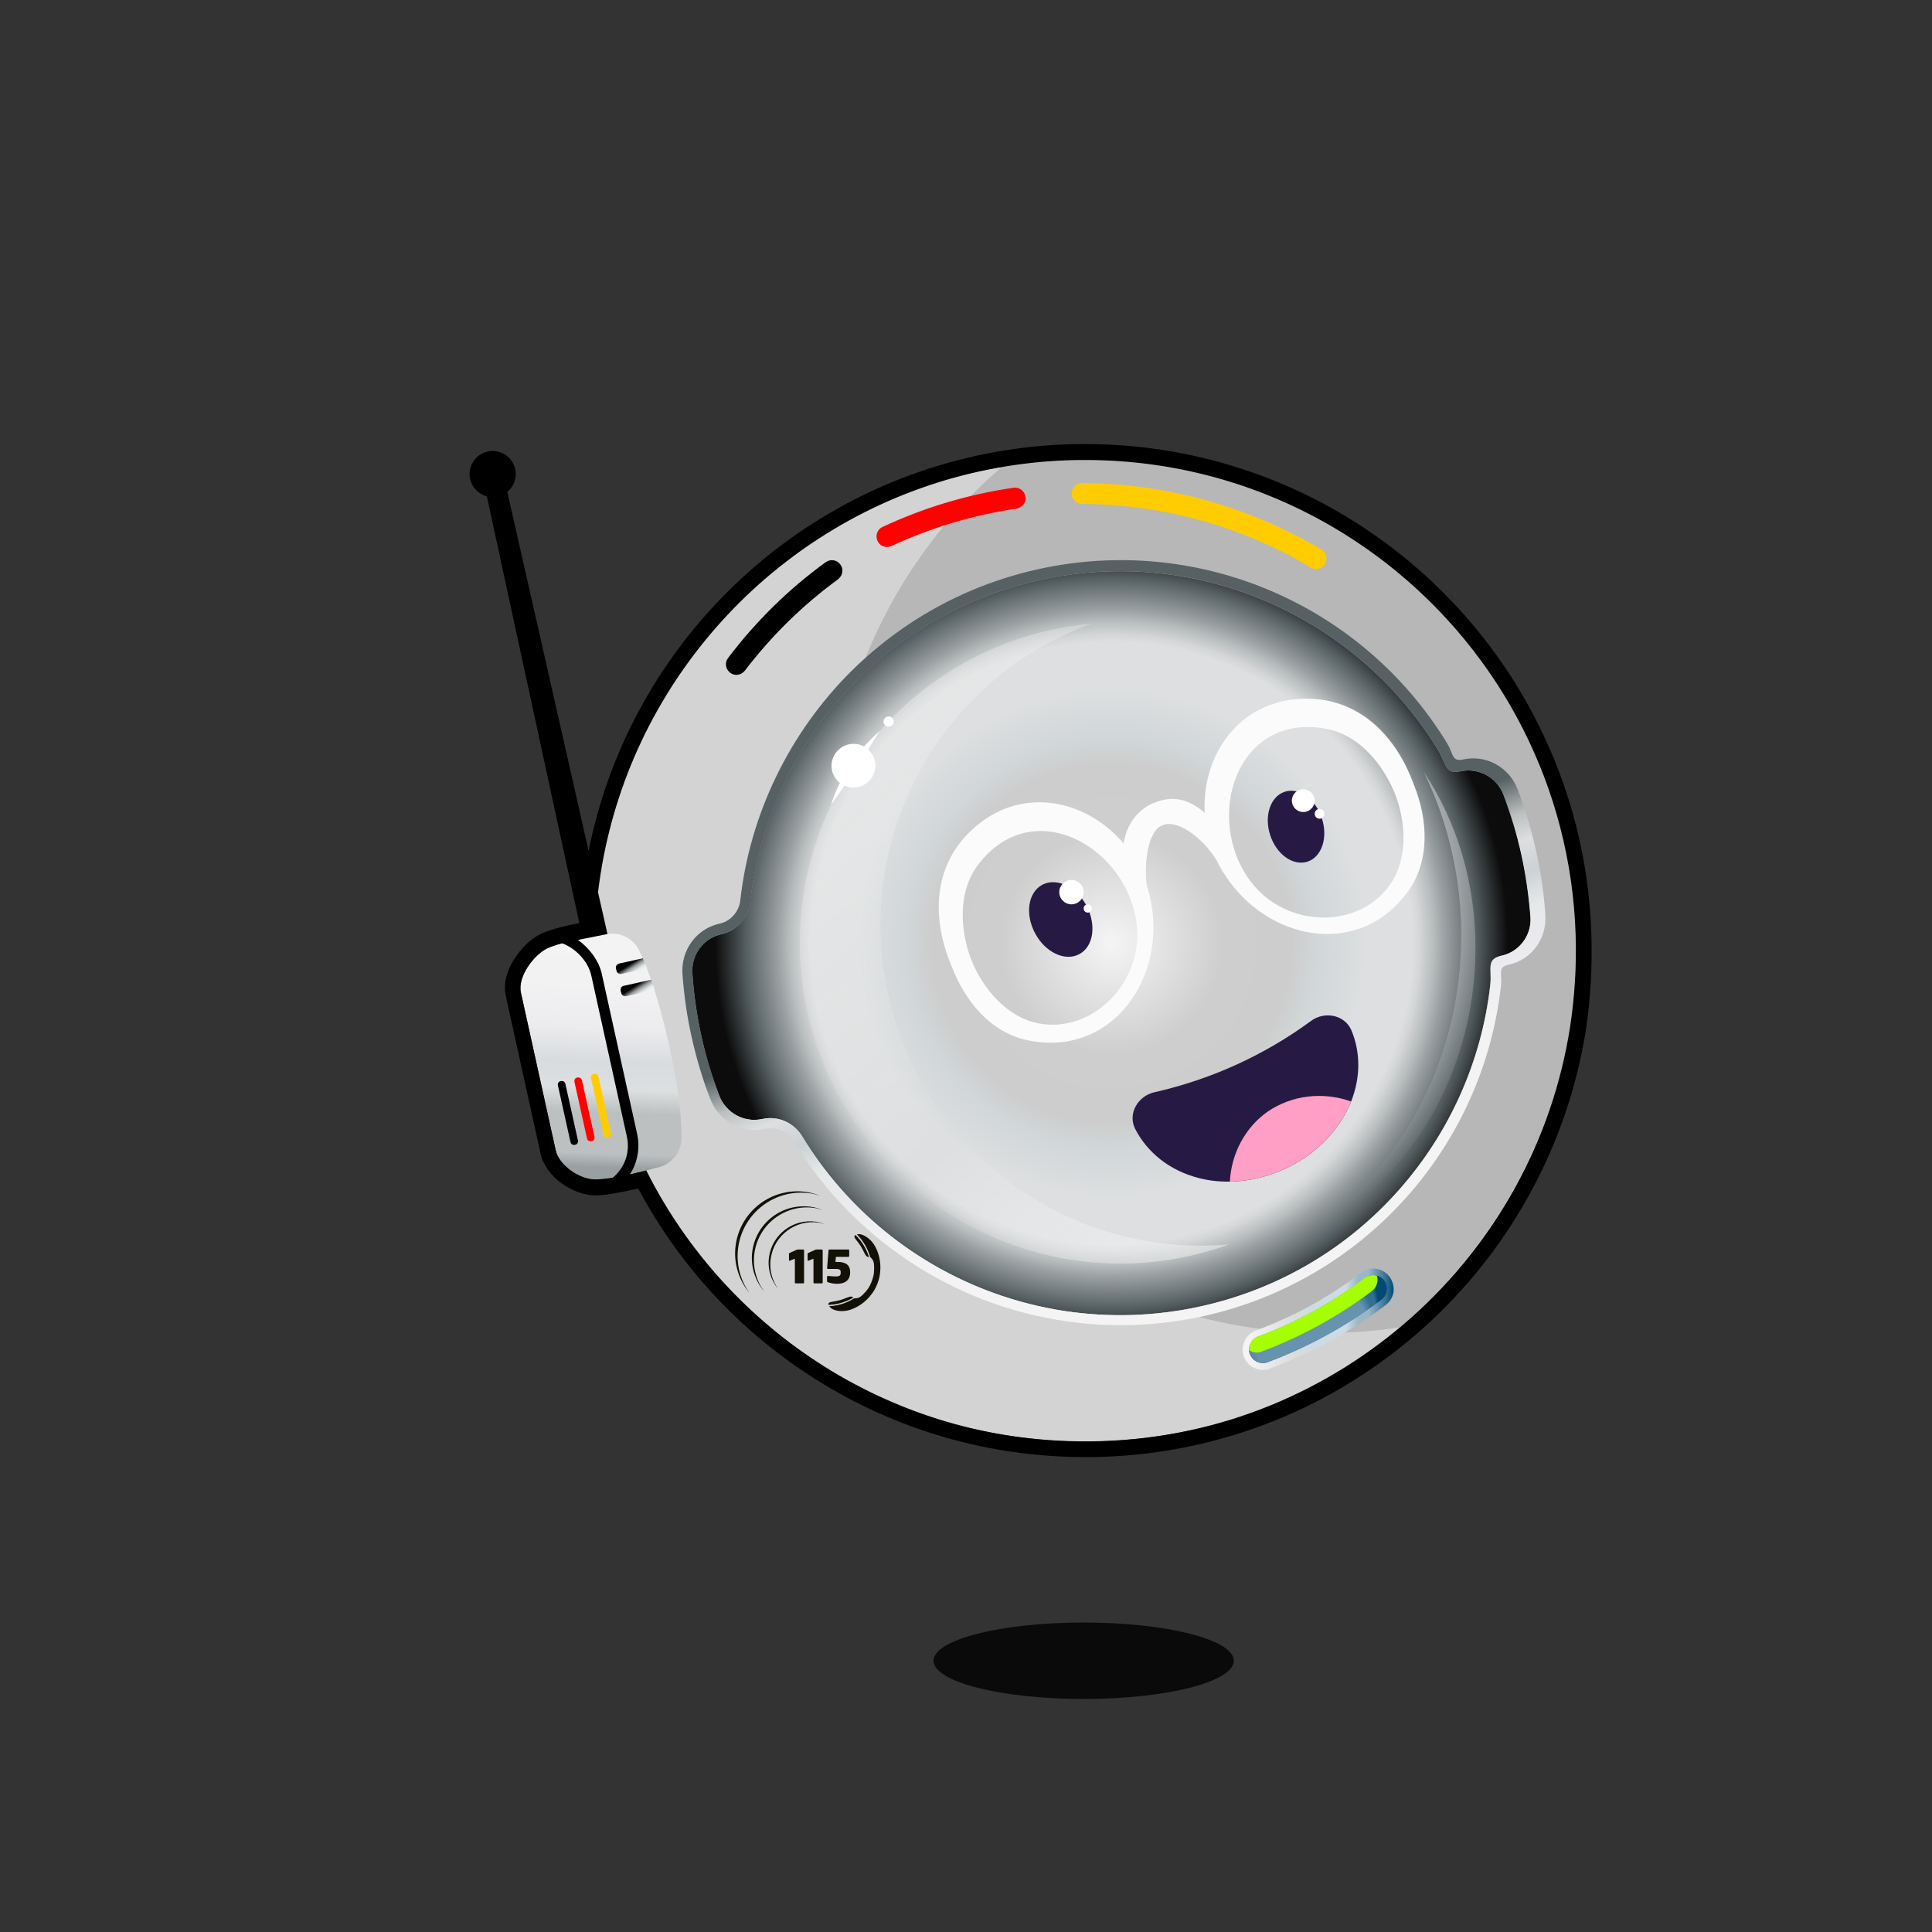 <?xml version="1.0" encoding="UTF-8"?>
<svg id="a" xmlns="http://www.w3.org/2000/svg" xmlns:xlink="http://www.w3.org/1999/xlink" viewBox="0 0 1080 1080" style="transform: translate(0%, -5%) scale(1.1)">
    <rect x="0" y="0" width="1080" height="1080" fill="#333333" stroke="none"/>
    <defs>
        <clipPath id="b">
            <path d="M559.413,781.46c-121.8,3.9-226-80.3-251.4-195.1-3.3-14.9-5.3-30.3-5.8-46.2-1.2-37.8,6.1-73.9,20.1-106.5,37.1-86,121.3-147.5,221.1-150.7,99.8-3.2,187.8,52.8,230.3,136.2,16.1,31.6,25.7,67.2,26.9,105,.5,15.9-.5,31.4-2.8,46.5-17.9,116.3-116.5,206.9-238.4,210.8Z" fill="none" />
        </clipPath>
        <radialGradient id="c" cx="564.813" cy="528.409" fx="564.813" fy="528.409" r="201.401" gradientUnits="userSpaceOnUse">
            <stop offset=".012" stop-color="#f3f3f3" />
            <stop offset=".28" stop-color="#cecece" />
            <stop offset=".454" stop-color="#cdcdcd" />
            <stop offset=".514" stop-color="#d1d6d8" />
            <stop offset=".641" stop-color="#dddfe0" />
            <stop offset=".76" stop-color="#dddfe0" />
            <stop offset=".78" stop-color="#d3d5d6" />
            <stop offset=".812" stop-color="#b8bdbe" />
            <stop offset=".843" stop-color="#9aa0a2" />
            <stop offset=".92" stop-color="#576164" />
            <stop offset="1" stop-color="#0c0c0c" />
        </radialGradient>
        <linearGradient id="d" x1="618.753" y1="-4221.829" x2="562.886" y2="-4073.183" gradientTransform="translate(0 -3552.838) scale(1 -1)" gradientUnits="userSpaceOnUse">
            <stop offset="0" stop-color="#f4f4f4" />
            <stop offset=".304" stop-color="#f2f2f3" />
            <stop offset=".462" stop-color="#ebeaee" />
            <stop offset=".591" stop-color="#e5e8e9" />
            <stop offset=".693" stop-color="#cbd1d4" />
            <stop offset=".79" stop-color="#dddfe0" />
            <stop offset=".877" stop-color="#bcc0c1" />
            <stop offset=".955" stop-color="#798183" />
            <stop offset=".999" stop-color="#576164" />
        </linearGradient>
        <linearGradient id="e" x1="-145.387" y1="-4382.699" x2="28.978" y2="-4722.039" gradientTransform="translate(-413.311 -3943.96) rotate(-12.456) scale(1 -1)" gradientUnits="userSpaceOnUse">
            <stop offset="0" stop-color="#f4f4f4" />
            <stop offset=".441" stop-color="#f6f6f6" stop-opacity=".358" />
            <stop offset=".67" stop-color="#fefefe" stop-opacity=".024" />
            <stop offset=".687" stop-color="#fff" stop-opacity="0" />
            <stop offset=".874" stop-color="#fbfbfb" stop-opacity=".597" />
            <stop offset="1" stop-color="#f4f4f4" />
        </linearGradient>
        <linearGradient id="f" x1="110.537" y1="-4372.727" x2="110.537" y2="-4734.135" gradientTransform="translate(-413.311 -3943.96) rotate(-12.456) scale(1 -1)" gradientUnits="userSpaceOnUse">
            <stop offset="0" stop-color="#f4f4f4" />
            <stop offset=".642" stop-color="#f6f6f6" stop-opacity=".358" />
            <stop offset=".976" stop-color="#fefefe" stop-opacity=".024" />
            <stop offset="1" stop-color="#fff" stop-opacity="0" />
        </linearGradient>
        <linearGradient id="g" x1="-251.467" y1="-4488.099" x2="-289.529" y2="-4632.877" gradientTransform="translate(-413.311 -3943.96) rotate(-12.456) scale(1 -1)" gradientUnits="userSpaceOnUse">
            <stop offset=".033" stop-color="#f4f4f4" />
            <stop offset=".379" stop-color="#f2f2f3" />
            <stop offset=".528" stop-color="#ecebee" />
            <stop offset=".639" stop-color="#d8dcdf" />
            <stop offset=".732" stop-color="#dddfe0" />
            <stop offset=".813" stop-color="#bcc0c1" />
            <stop offset=".886" stop-color="#bcc0c1" />
            <stop offset=".952" stop-color="#bcc0c1" />
            <stop offset="1" stop-color="#9aa0a2" />
        </linearGradient>
        <linearGradient id="h" x1="-255.679" y1="-4523.272" x2="-248.836" y2="-4541.407" gradientTransform="translate(-413.311 -3943.96) rotate(-12.456) scale(1 -1)" gradientUnits="userSpaceOnUse">
            <stop offset=".001" stop-color="#000" />
            <stop offset=".351" stop-color="#000" />
            <stop offset=".539" stop-color="#000" />
            <stop offset=".687" stop-color="#000" />
            <stop offset=".804" stop-color="#9aa0a2" />
            <stop offset=".917" stop-color="#e5e8e9" />
            <stop offset="1" stop-color="#f2f3f4" />
        </linearGradient>
        <linearGradient id="i" x1="-254.998" y1="-4534.433" x2="-248.105" y2="-4552.699" gradientTransform="translate(-413.311 -3943.96) rotate(-12.456) scale(1 -1)" gradientUnits="userSpaceOnUse">
            <stop offset=".001" stop-color="#000" />
            <stop offset=".036" stop-color="#000" />
            <stop offset=".111" stop-color="#000" />
            <stop offset=".333" stop-color="#000" />
            <stop offset=".381" stop-color="#000" />
            <stop offset=".47" stop-color="#000" />
            <stop offset=".536" stop-color="#000" />
            <stop offset=".682" stop-color="#000" />
            <stop offset=".806" stop-color="#9aa0a2" />
            <stop offset=".919" stop-color="#e5e8e9" />
            <stop offset=".999" stop-color="#f2f3f4" />
        </linearGradient>
        <linearGradient id="j" x1="631.39" y1="-4272.348" x2="708.134" y2="-4272.348" gradientTransform="translate(0 -3552.838) scale(1 -1)" gradientUnits="userSpaceOnUse">
            <stop offset=".033" stop-color="#f4f4f4" />
            <stop offset=".357" stop-color="#d8dcdf" />
            <stop offset=".497" stop-color="#ccdbe4" />
            <stop offset=".602" stop-color="#ccdbe4" />
            <stop offset=".688" stop-color="#ccdbe4" />
            <stop offset=".765" stop-color="#99b7c8" />
            <stop offset=".833" stop-color="#99b7c8" />
            <stop offset=".895" stop-color="#6693ad" />
            <stop offset=".952" stop-color="#336f91" />
            <stop offset="1" stop-color="#004b76" />
        </linearGradient>
        <radialGradient id="k" cx="666.372" cy="-4263.69" fx="666.372" fy="-4263.69" r="38.852" gradientTransform="translate(0 -3552.838) scale(1 -1)" gradientUnits="userSpaceOnUse">
            <stop offset="0" stop-color="#7c78b2" />
            <stop offset=".368" stop-color="#7a76b0" />
            <stop offset=".559" stop-color="#746ea8" />
            <stop offset=".71" stop-color="#6a609b" />
            <stop offset=".84" stop-color="#5c4d88" />
            <stop offset=".954" stop-color="#493570" />
            <stop offset="1" stop-color="#402964" />
        </radialGradient>
        <radialGradient id="l" cx="648.965" cy="-4266.37" fx="689.675" fy="-4299.046" r="52.202" gradientTransform="translate(0 -3552.838) scale(1 -1)" gradientUnits="userSpaceOnUse">
            <stop offset="0" stop-color="#6693ad" />
            <stop offset=".368" stop-color="#6693ad" />
            <stop offset=".559" stop-color="#6693ad" />
            <stop offset=".71" stop-color="#336f91" />
            <stop offset=".84" stop-color="#336f91" />
            <stop offset=".954" stop-color="#004b76" />
            <stop offset="1" stop-color="#004b76" />
        </radialGradient>
    </defs>
    <ellipse cx="551.463" cy="532.21" rx="254.35" ry="249.35" fill="#d3d3d3" />
    <g>
        <ellipse cx="550.713" cy="893.06" rx="76.294" ry="19.428" isolation="isolate" opacity=".8" />
        <path d="M797.913,570.76c-2.1,13.6-5.3,26.9-9.6,39.7-.3,.8-.6,1.7-.9,2.5-.3,.9-.6,1.7-.9,2.5-.3,.9-.6,1.7-.9,2.5-.9,2.5-1.8,4.9-2.8,7.3-.4,.9-.7,1.7-1.1,2.6v.1c-3.3,7.8-6.9,15.4-10.9,22.7-3.1,5.7-6.4,11.4-10,16.8-.5,.8-1,1.6-1.5,2.3-1,1.6-2.1,3.2-3.2,4.7-12.7,18.3-27.8,34.8-44.8,49.2h-.3c-9.7,1.5-19.7,2.4-29.8,2.7-122.7,4-227.8-80.5-253.3-195.9-3.3-15-5.3-30.5-5.8-46.4-1.2-38,6.1-74.3,20.4-107.1,15.2-35,38.1-66.1,66.8-90.8,11.1-1.9,22.5-3.1,34.2-3.4,99.8-3.2,187.8,52.8,230.3,136.2,16.1,31.6,25.7,67.2,26.9,105,.5,16.1-.5,31.7-2.8,46.8Z" fill="#b7b7b7" />
        <g>
            <path d="M518.113,307.06c2.1-1,3.4-3.2,3-5.6-.4-2.9-3.1-4.9-6-4.5-23,3.3-45.4,10-66.6,19.9-2.7,1.2-3.8,4.4-2.6,7.1,1.2,2.7,4.4,3.8,7.1,2.6,20.3-9.4,41.7-15.8,63.7-19,.4-.1,.9-.3,1.4-.5Z" fill="#ff0100" />
            <path d="M426.997,342.304c1.391-1.864,1.514-4.417,.04-6.353-1.707-2.378-5.028-2.887-7.407-1.18-18.802,13.651-35.488,30.03-49.618,48.679-1.828,2.321-1.308,5.665,1.014,7.493,2.321,1.828,5.665,1.308,7.493-1.014,13.568-17.787,29.509-33.433,47.473-46.529,.307-.275,.656-.685,1.005-1.096Z" />
            <path d="M671.013,337.76c.9-.4,1.8-1.1,2.3-2.1,1.5-2.5,.7-5.8-1.8-7.3-36.8-21.9-78.9-33.6-121.6-33.8-2.9,0-5.3,2.4-5.3,5.3s2.4,5.3,5.3,5.3c40.8,.2,81,11.3,116.2,32.3,1.5,1,3.3,1,4.9,.3Z" fill="#fc0" />
        </g>
        <path d="M773.213,483.26c2.3,10.5,3.8,21.1,4.6,31.5,.7,9.4-5.5,18-14.7,20h-.1c-8,1.8-4.8,6.5-5.7,14.6-8.7,78.2-66,145.7-147.2,163.6-23.4,5.2-46.6,5.7-69,2.4-12.3-1.9-24.3-4.9-35.9-9.1-40.3-14.5-75-42.5-97.6-79.7-4.3-7-12.3-10.6-20.3-8.8h-.1c-9.2,2-18.4-3.1-21.8-12-3.7-9.7-6.8-19.9-9.1-30.5-2.3-10.5-3.8-21-4.5-31.4-.7-9.4,5.5-18,14.7-20,4-.9,7.4-3,10-5.9s4.3-6.6,4.7-10.6c4.8-43.2,24.5-83.2,54.9-113.3,8.7-8.6,18.3-16.5,28.7-23.3,18.8-12.4,40.2-21.7,63.5-26.9,81.1-17.9,161.6,19.2,202.5,86.4,4.2,7,3.572,12.563,11.2,10.8h.1c9.2-2,18.632,3.029,22.032,11.929,4,9.6,6.768,19.771,9.068,30.271Z" fill="url(#c)" />
        <path d="M785.313,513.86c-.7-10.8-2.3-21.6-4.7-32.3-2.3-10.6-5.5-21-9.3-31.2-4.4-11.5-16.1-17.9-27.9-15.3-5.6,1.2-4.8-2.8-7.8-7.9-43.2-71.1-126.8-106.8-208.1-88.8-23.4,5.2-45.4,14.5-65.3,27.7-10.5,7-20.5,15.1-29.5,24-31.5,31.3-51.6,72.7-56.5,116.5-.3,2.9-1.5,5.5-3.4,7.7-1.9,2.2-4.4,3.6-7.1,4.2-11.8,2.6-19.7,13.4-18.9,25.6,.8,10.8,2.3,21.6,4.7,32.2,2.4,10.7,5.5,21.2,9.4,31.2,4.4,11.5,16.1,17.9,27.9,15.3,5.6-1.2,11.5,1.3,14.6,6.4,23,37.8,58.6,66.8,100.3,81.9,12,4.3,24.4,7.4,36.9,9.3,23.6,3.6,47.5,2.7,70.9-2.4,81.3-18,142.1-85.5,151.3-168.2,.6-5.9-1.9-9.2,3.8-10.4,11.7-2.5,19.6-13.3,18.7-25.5Zm-22.2,20.9h0c-8,1.8-4.9,6.5-5.7,14.6-8.7,78.2-66,145.7-147.2,163.6-23.4,5.2-46.6,5.7-69,2.4-12.3-1.9-24.3-4.9-35.9-9.1-40.3-14.5-75-42.5-97.6-79.7-4.3-7-12.3-10.6-20.3-8.8h-.1c-9.2,2-18.4-3.1-21.8-12-3.7-9.7-6.8-19.9-9.1-30.5-2.3-10.5-3.8-21-4.5-31.4-.7-9.4,5.5-18,14.7-20,4-.9,7.4-3,10-5.9,2.6-2.9,4.3-6.6,4.7-10.6,4.8-43.2,24.5-83.2,54.9-113.3,8.7-8.6,18.3-16.5,28.7-23.3,18.8-12.4,40.2-21.7,63.5-26.9,81.1-17.9,161.5,19.2,202.4,86.4,4.2,7,3.3,12.6,11.3,10.8h.1c9.2-2,18.4,3.1,21.8,12,3.7,9.8,6.8,19.9,9.1,30.4,2.3,10.5,3.8,21.1,4.6,31.5,.8,9.2-5.4,17.7-14.6,19.8Z" fill="url(#d)" />
        <path d="M624.713,681.46c-6.5,2.4-13.3,4.3-20.2,5.9-87.8,19.4-174.8-36.1-194.2-123.9-19.4-87.9,36.1-174.9,123.9-194.3,6.9-1.5,13.9-2.6,20.8-3.2-76,27.2-121.6,107.5-103.7,188.4,17.9,81,93.1,134.4,173.4,127.1Z" fill="url(#e)" isolation="isolate" opacity=".5" />
        <path d="M441.213,429.96c1.6,1.5,2.8,3.5,3.4,5.8,1.3,6-2.5,11.9-8.5,13.3-2.4,.5-4.8,.3-7-.7-2.2,3.2-4.402,6.437-6.702,9.637,1.1-3.8,2.602-7.437,4.402-11.037-1.9-1.5-3.4-3.7-4-6.3-1.3-6,2.5-11.9,8.5-13.3,2.8-.6,5.5-.2,7.8,1.1,2.5-2.7,5.086-5.445,7.886-7.745-2,3-3.886,6.245-5.786,9.245Z" fill="#fff" />
        <circle cx="451.613" cy="415.76" r="2.6" fill="#fff" />
        <path d="M723.613,441.56c39.6,59.3,33.4,143.7-12.5,197.9-14.9,18.2-33.9,33-54.9,42.9,19.4-12.8,36.2-28.7,49.9-46.9,41.7-55,47.8-131.9,17.5-193.9h0Z" fill="url(#f)" isolation="isolate" opacity=".78" />
        <path d="M324.813,532.16c-2.9-6.1-9.5-9.5-16.2-8.4-10,1.6-24.6,4.4-30.5,7.2-6.9,3.4-15.2,14.5-13.4,22.5l17.7,80.2c1.8,8,12.1,14.8,19.9,14.9,7,.1,17.551-2.176,32.873-6.444,6.5-1.8,11.027-7.855,11.127-14.556,.1-9-1.1-24.1-6.5-48.3-5.4-24.1-10.9-38.7-15-47.1Z" fill="url(#g)" />
        <path d="M808.713,523.96c-1.2-38.2-10.6-74.6-27.8-108.4-21.2-41.7-53.5-76.9-93.3-101.8-40.8-25.5-87.8-39-136-39-2.8,0-5.6,0-8.4,.1-49.8,1.6-97.6,17.4-138.4,45.7-39.7,27.6-70.7,65.5-89.8,109.8-7.1,16.5-12.4,33.6-15.9,51.1l-41.3-182.4c3.3-2.7,5-7.1,4-11.6-1.4-6.3-7.7-10.3-14-8.9-6.3,1.4-10.3,7.7-8.9,14,1,4.4,4.4,7.7,8.5,8.8l42.2,194.8,4.8,22c-9.4,1.9-15.9,3.7-19.7,5.6-4.8,2.3-9.7,7-13.2,12.4-4.2,6.5-5.8,13.3-4.5,19l17.7,80.2c2.7,12.2,16.7,21,27.5,21.2h.5c4.6,0,11.7-1.2,21.6-3.5,21.1,39.6,52.2,73.1,90.4,97.1,41,25.8,88.2,39.4,136.7,39.4,2.8,0,5.6,0,8.4-.1,30.7-1,60.6-7.3,88.9-18.8,27.3-11.1,52.3-26.8,74.4-46.5,44.4-39.7,73.8-93.8,82.9-152.2,2.3-15.8,3.2-31.9,2.7-48Zm-497.3,123.6h0c-3.126,.517-6.573,.902-8.873,.902h-.4c-7.7-.2-18.033-7.127-19.727-14.702l-17.7-80.2c-1.8-8,6.5-19.2,13.4-22.5,1.8-.9,4.5-1.8,7.6-2.6,6.8,2.6,13.2,9,14.8,16.5l18,81.5c1.9,8.1-1.1,16.2-7.1,21.1Zm486.5-76.8c-18,116.2-116.6,206.9-238.5,210.8-2.7,.1-5.4,.1-8.1,.1-97,0-181.8-55.8-222.9-137.8-2.7,.7-5.6,1.4-8.4,2.1l.4-.6,.9-1.5h0c2.9-5.5,3.9-12,2.5-18.4l-18-81.5c-1.5-6.9-6.7-13.4-12.1-17.2,.8-.2,1.6-.3,2.4-.5l12.6-2.5-4.8-21.2c2.9-24.2,9.2-47.3,18.5-68.9,37.1-86,121.3-147.5,221.1-150.7,2.7-.1,5.4-.1,8.1-.1,96.5,0,180.9,55.2,222.2,136.4,16.1,31.6,25.7,67.2,26.9,105,.5,15.8-.5,31.4-2.8,46.5Z" />
        <path d="M332.413,552.16l-14.5,3.2c-1.1,.2-2.2-.5-2.5-1.6l-.3-1.2c-.2-1.1,.5-2.2,1.6-2.5l13.9-3.1c-.7-2.1-1.5-4-2.2-5.8l-13,2.9c-1.1,.2-2.2-.5-2.5-1.6l-.3-1.2c-.2-1.1,.5-2.2,1.6-2.5l12.1-2.7c-.9-2-1.7-3.9-2.5-5.4-2.6-5.2-8.3-8.1-14-7.2-10,1.6-25.6,4.5-31.7,7.4-6.9,3.4-15.2,14.5-13.4,22.5l17.7,80.2c1.8,8,12.1,14.8,19.9,14.9,7.3,.1,24.1-4.2,34.2-7,5.6-1.5,9.5-6.5,9.7-12.3,.3-8.7-.7-24.2-6.4-50.1-2.4-10.5-4.9-19.4-7.4-26.9Z" fill="none" />
        <path d="M313.013,541.26l.3,1.2c.2,1.1,1.4,1.8,2.5,1.6l13-2.9c-.7-1.8-1.4-3.5-2.1-5.1l-12.1,2.7c-1.1,.3-1.9,1.4-1.6,2.5Z" fill="url(#h)" />
        <path d="M315.413,552.56l.3,1.2c.2,1.1,1.4,1.8,2.5,1.6l14.5-3.2c-.6-1.8-1.2-3.5-1.8-5.2l-13.9,3.1c-1.2,.3-1.9,1.4-1.6,2.5Z" fill="url(#i)" />
        <path d="M664.513,486.96c-7.3,2.4-15.8-3.6-19-13.4-3.2-9.7,0-19.5,7.1-22,.1,0,.2,0,.2-.1,5.5-1.8,11.8,1.2,15.8,7.1,1.3,1.8,2.4,4,3.1,6.3,3.3,9.8,0,19.7-7.2,22.1Z" fill="#261a44" />
        <path d="M548.513,533.96c-7.2,3.9-17.3-.8-22.5-10.6-5.2-9.7-3.6-20.7,3.6-24.6,2.1-1.1,4.3-1.5,6.7-1.3,5.5,.5,11.3,4.4,15.1,10.6,.2,.4,.5,.8,.7,1.2,5.2,9.9,3.6,20.9-3.6,24.7Z" fill="#261a44" />
        <g>
            <path d="M686.613,608.86c-.6,1.5-1.3,3.1-2.1,4.6-6.1,12.1-17.2,23.1-31.9,29.8-9.1,4.1-18.6,6.2-27.6,6.3-5.5,.1-10.8-.5-15.8-1.8-14.9-3.8-26.3-13.1-32.4-25.1-3.8-7.7,1.5-16.6,9.8-18.5,28.8-6.5,55.9-18.8,79.7-36.3,6.8-5,17-3.1,20.4,4.7,4.7,11.1,4.8,24-.1,36.3Z" fill="#261a44" />
            <path d="M686.613,608.86c-.6,1.5-1.3,3.1-2.1,4.6-6.1,12.1-17.2,23.1-31.9,29.8-9.1,4.1-18.6,6.2-27.6,6.3,.7-14.2,7.7-27.4,19.1-35.5,12.4-8.5,28.3-10.3,42.5-5.2Z" fill="#ff9fc6" />
        </g>
        <circle cx="544.513" cy="502.46" r="6.2" fill="#fff" />
        <circle cx="552.813" cy="510.76" r="2.1" fill="#fff" />
        <circle cx="670.613" cy="462.66" r="2.5" fill="#fff" />
        <circle cx="662.313" cy="455.96" r="5.8" fill="#fff" />
        <g>
            <path d="M306.713,625.76l-6.4-28.8c-.2-1,.4-2,1.4-2.2h.2c1-.2,2,.4,2.2,1.4l6.4,28.8c.2,1-.4,2-1.4,2.2h-.2c-1,.3-2-.4-2.2-1.4Z" fill="#fc0" />
            <path d="M298.313,627.66l-6.4-28.8c-.2-1,.4-2,1.4-2.2h.2c1-.2,2,.4,2.2,1.4l6.4,28.8c.2,1-.4,2-1.4,2.2h-.2c-1,.2-2-.4-2.2-1.4Z" fill="#ff0100" />
            <path d="M289.913,629.46l-6.4-28.8c-.2-1,.4-2,1.4-2.2h.2c1-.2,2,.4,2.2,1.4l6.4,28.8c.2,1-.4,2-1.4,2.2h-.2c-.9,.3-2-.4-2.2-1.4Z" />
        </g>
        <path d="M706.113,697.86c-1.3-1.7-3-2.9-5-3.6-1-.3-2.1-.5-3.2-.5-2.3,0-4.4,.7-6.2,2.1-16.3,12.4-34.3,22.3-53.5,29.4-4.2,1.6-6.9,5.7-6.7,10.2,.1,1.1,.3,2.1,.6,3.1,1.5,4,5.4,6.7,9.7,6.7,1.2,0,2.5-.2,3.6-.7,21-7.8,40.8-18.7,58.8-32.3,2.2-1.7,3.6-4.1,4-6.8,.2-2.7-.5-5.4-2.1-7.6Z" fill="url(#j)" />
        <path d="M702.013,709.56c-17.7,13.4-37.2,24.1-57.9,31.8-.8,.3-1.6,.4-2.4,.4-2.8,0-5.4-1.7-6.5-4.5-.3-.7-.4-1.4-.4-2.1-.1-2.9,1.6-5.7,4.5-6.8,19.5-7.2,37.8-17.3,54.4-29.8,1.9-1.4,4.2-1.7,6.3-1.1,1.3,.4,2.5,1.2,3.4,2.4,2.2,3.1,1.6,7.4-1.4,9.7Z" fill="url(#k)" />
        <path d="M702.013,709.56c-17.7,13.4-37.2,24.1-57.9,31.8-.8,.3-1.6,.4-2.4,.4-2.8,0-5.4-1.7-6.5-4.5-.3-.7-.4-1.4-.4-2.1-.1-2.9,1.6-5.7,4.5-6.8,19.5-7.2,37.8-17.3,54.4-29.8,1.9-1.4,4.2-1.7,6.3-1.1,1.3,.4,2.5,1.2,3.4,2.4,2.2,3.1,1.6,7.4-1.4,9.7Z" fill="url(#l)" />
        <path d="M697.351,705.06c-10.1,7.7-20.9,14.4-32.1,20.2-7.9,4.1-16.1,7.7-24.4,10.8-.8,.3-1.6,.4-2.3,.4-1.4,0-2.607-.445-3.807-1.245-.1-2.9,1.407-5.755,4.307-6.855,9.7-3.6,19.2-7.9,28.3-12.9h0c9.1-5,17.8-10.6,26.1-16.9,1.9-1.4,4.212-1.767,6.312-1.167,.8,2.7-.112,5.867-2.412,7.667Z" fill="#a6ff00" />
        <path d="M622.013,492.96c21.2,33.9,68.5,43.9,93.6,9,10.9-15.2,10.4-35.8,2.7-54.6-8.9-24.2-26.6-41.7-51-43.1-35.9-2-56.7,27.3-55.1,57.9-11.2-9.9-20.4-7.2-25.9-5h-.1c-5.1,2.1-13.3,8-15.2,20.6-19.6-23.2-54.5-30.4-79.4-4.7-17,17.6-18.2,42.5-8.3,66.3,7.1,19.1,20.6,34.6,39,38.4,45,9.3,73.9-36.4,60.6-78.2-.1-.2-.1-.4-.2-.6-1.4-12.7,1-27.6,7.7-30.3h0c7.2-3.7,20.4,5.5,27.9,17.7,.8,1.7,1.7,3.4,2.7,5.1l1,1.5Zm-44.3,26.6c3.1,30.4-25,56.9-53.2,48.8-15-4.3-27.2-19.6-32.2-35.1-4.7-15-4.6-32.2,4.5-44.4,28.1-37.4,76.9-8.8,80.9,30.7Zm129.9-22.8c-15.3,25-53.9,24.6-72.2,.1-23.8-31.9-7.3-85.9,38.6-77.4,15,2.8,26.7,15.3,33.4,29.6,7,14.9,8.4,34.3,.2,47.7Z" fill="#fbfbfb" />
    </g>
    <g>
        <path d="M419.396,671.243c-1.48-.579-3.022-1.043-4.67-1.283-11.533-1.676-22.229,6.319-23.905,17.844-.891,6.15,1.016,12.006,4.697,16.445-3.137-4.367-4.679-9.885-3.842-15.625,1.711-11.765,12.63-19.921,24.395-18.209,1.15,.16,2.237,.49,3.325,.829h0Z" fill="#131008" />
        <path d="M418.068,663.996c-1.854-.722-3.779-1.31-5.829-1.604-14.412-2.095-27.791,7.897-29.885,22.309-1.114,7.683,1.275,15.01,5.865,20.553-3.913-5.455-5.847-12.353-4.804-19.528,2.139-14.706,15.794-24.903,30.5-22.764,1.444,.205,2.799,.615,4.153,1.034h0Z" fill="#131008" />
        <path d="M416.749,656.759c-2.219-.873-4.537-1.569-6.997-1.925-17.291-2.513-33.353,9.475-35.857,26.766-1.337,9.216,1.533,18.013,7.041,24.662-4.697-6.551-7.015-14.831-5.767-23.432,2.567-17.648,18.949-29.876,36.597-27.318,1.729,.258,3.36,.74,4.982,1.248h0Z" fill="#131008" />
        <path d="M441.492,678.534c1.319,1.096,2.496,2.531,3.387,4.234,2.38,4.492,3.013,9.644,2.184,14.51-.25,1.453-.668,2.808-1.141,4.118h0c-.526,1.292-1.123,2.567-1.916,3.815-2.647,4.171-6.578,7.567-11.355,9.296-1.809,.668-3.637,.936-5.357,.865-2.032-.08-3.61-.597-4.635-1.257-.562-.357-.972-.775-1.248-1.23,1.123-.053,2.193-.178,3.209-.365,1.016-.187,2.032-.419,3.057-.704,2.451-.74,4.546-1.765,6.426-2.932,.74,.036,1.435-.053,2.059-.25s1.462-.731,2.407-1.693c1.845-1.934,3.022-3.066,4.43-6.685,1.292-3.387,1.275-5.259,1.203-7.924-.053-1.346-.321-2.308-.651-2.87s-.784-1.096-1.355-1.569c-.624-2.13-1.48-4.296-2.799-6.489-.562-.9-1.159-1.756-1.792-2.576s-1.337-1.622-2.13-2.424c.508-.152,1.096-.187,1.747-.08,1.194,.232,2.71,.909,4.269,2.21h0Zm-14.163,32.693c-2.13,.633-4.252,.909-6.293,.98-.134-.446-.018-.793,.285-1.061,.312-.267,.989-.419,1.988-.588,.856-.143,2.086-.321,3.565-.74,1.48-.428,2.46-.865,3.084-1.105,.633-.241,1.15-.437,1.569-.57,.419-.125,.82-.169,1.194-.125s.686,.214,.927,.526c-1.863,1.043-3.904,1.988-6.319,2.683h0Zm14.288-23.352c-.383,.071-.731-.018-1.043-.241s-.57-.517-.802-.891-.481-.873-.784-1.471c-.312-.597-.74-1.578-1.551-2.888-.82-1.301-1.604-2.255-2.139-2.941-.624-.793-1.025-1.364-1.078-1.765s.098-.731,.499-.98c1.471,1.417,2.852,3.048,4.011,4.947,1.328,2.121,2.21,4.198,2.888,6.23h0Z" fill="#131008" />
        <path d="M408.62,700.825v-16.311c0-.258-.187-.437-.437-.437h-2.665c-.205,0-.374,.027-.535,.089l-3.752,1.667c-.205,.089-.276,.187-.276,.392v3.289c0,.187,.071,.276,.232,.276,.071,0,.16-.027,.276-.071l2.478-.972v12.077c0,.258,.205,.463,.463,.463h3.779c.258,0,.437-.205,.437-.463h0Zm9.457,0v-16.311c0-.258-.187-.437-.437-.437h-2.665c-.205,0-.374,.027-.535,.089l-3.752,1.667c-.205,.089-.276,.187-.276,.392v3.289c0,.187,.071,.276,.232,.276,.071,0,.16-.027,.276-.071l2.478-.972v12.077c0,.258,.205,.463,.463,.463h3.779c.25,0,.437-.205,.437-.463h0Zm13.949-5.045v-.232c0-3.449-2.014-5.17-6.515-5.17h-.954l.232-2.549h6.302c.258,0,.463-.187,.463-.437v-2.87c0-.258-.205-.437-.463-.437h-9.582c-.258,0-.437,.205-.463,.437l-.722,9.002v.045c0,.232,.16,.374,.392,.374h4.055c1.925,0,2.46,.463,2.46,1.595v.232c0,1.417-.374,1.997-2.594,1.997-.606,0-2.781-.143-3.868-.258h-.045c-.232,0-.437,.187-.437,.437v2.291c0,.303,.258,.392,.49,.49,1.364,.49,3.084,.767,4.679,.767,4.047,.009,6.569-1.872,6.569-5.713h0Z" fill="#131008" />
    </g>
</svg>